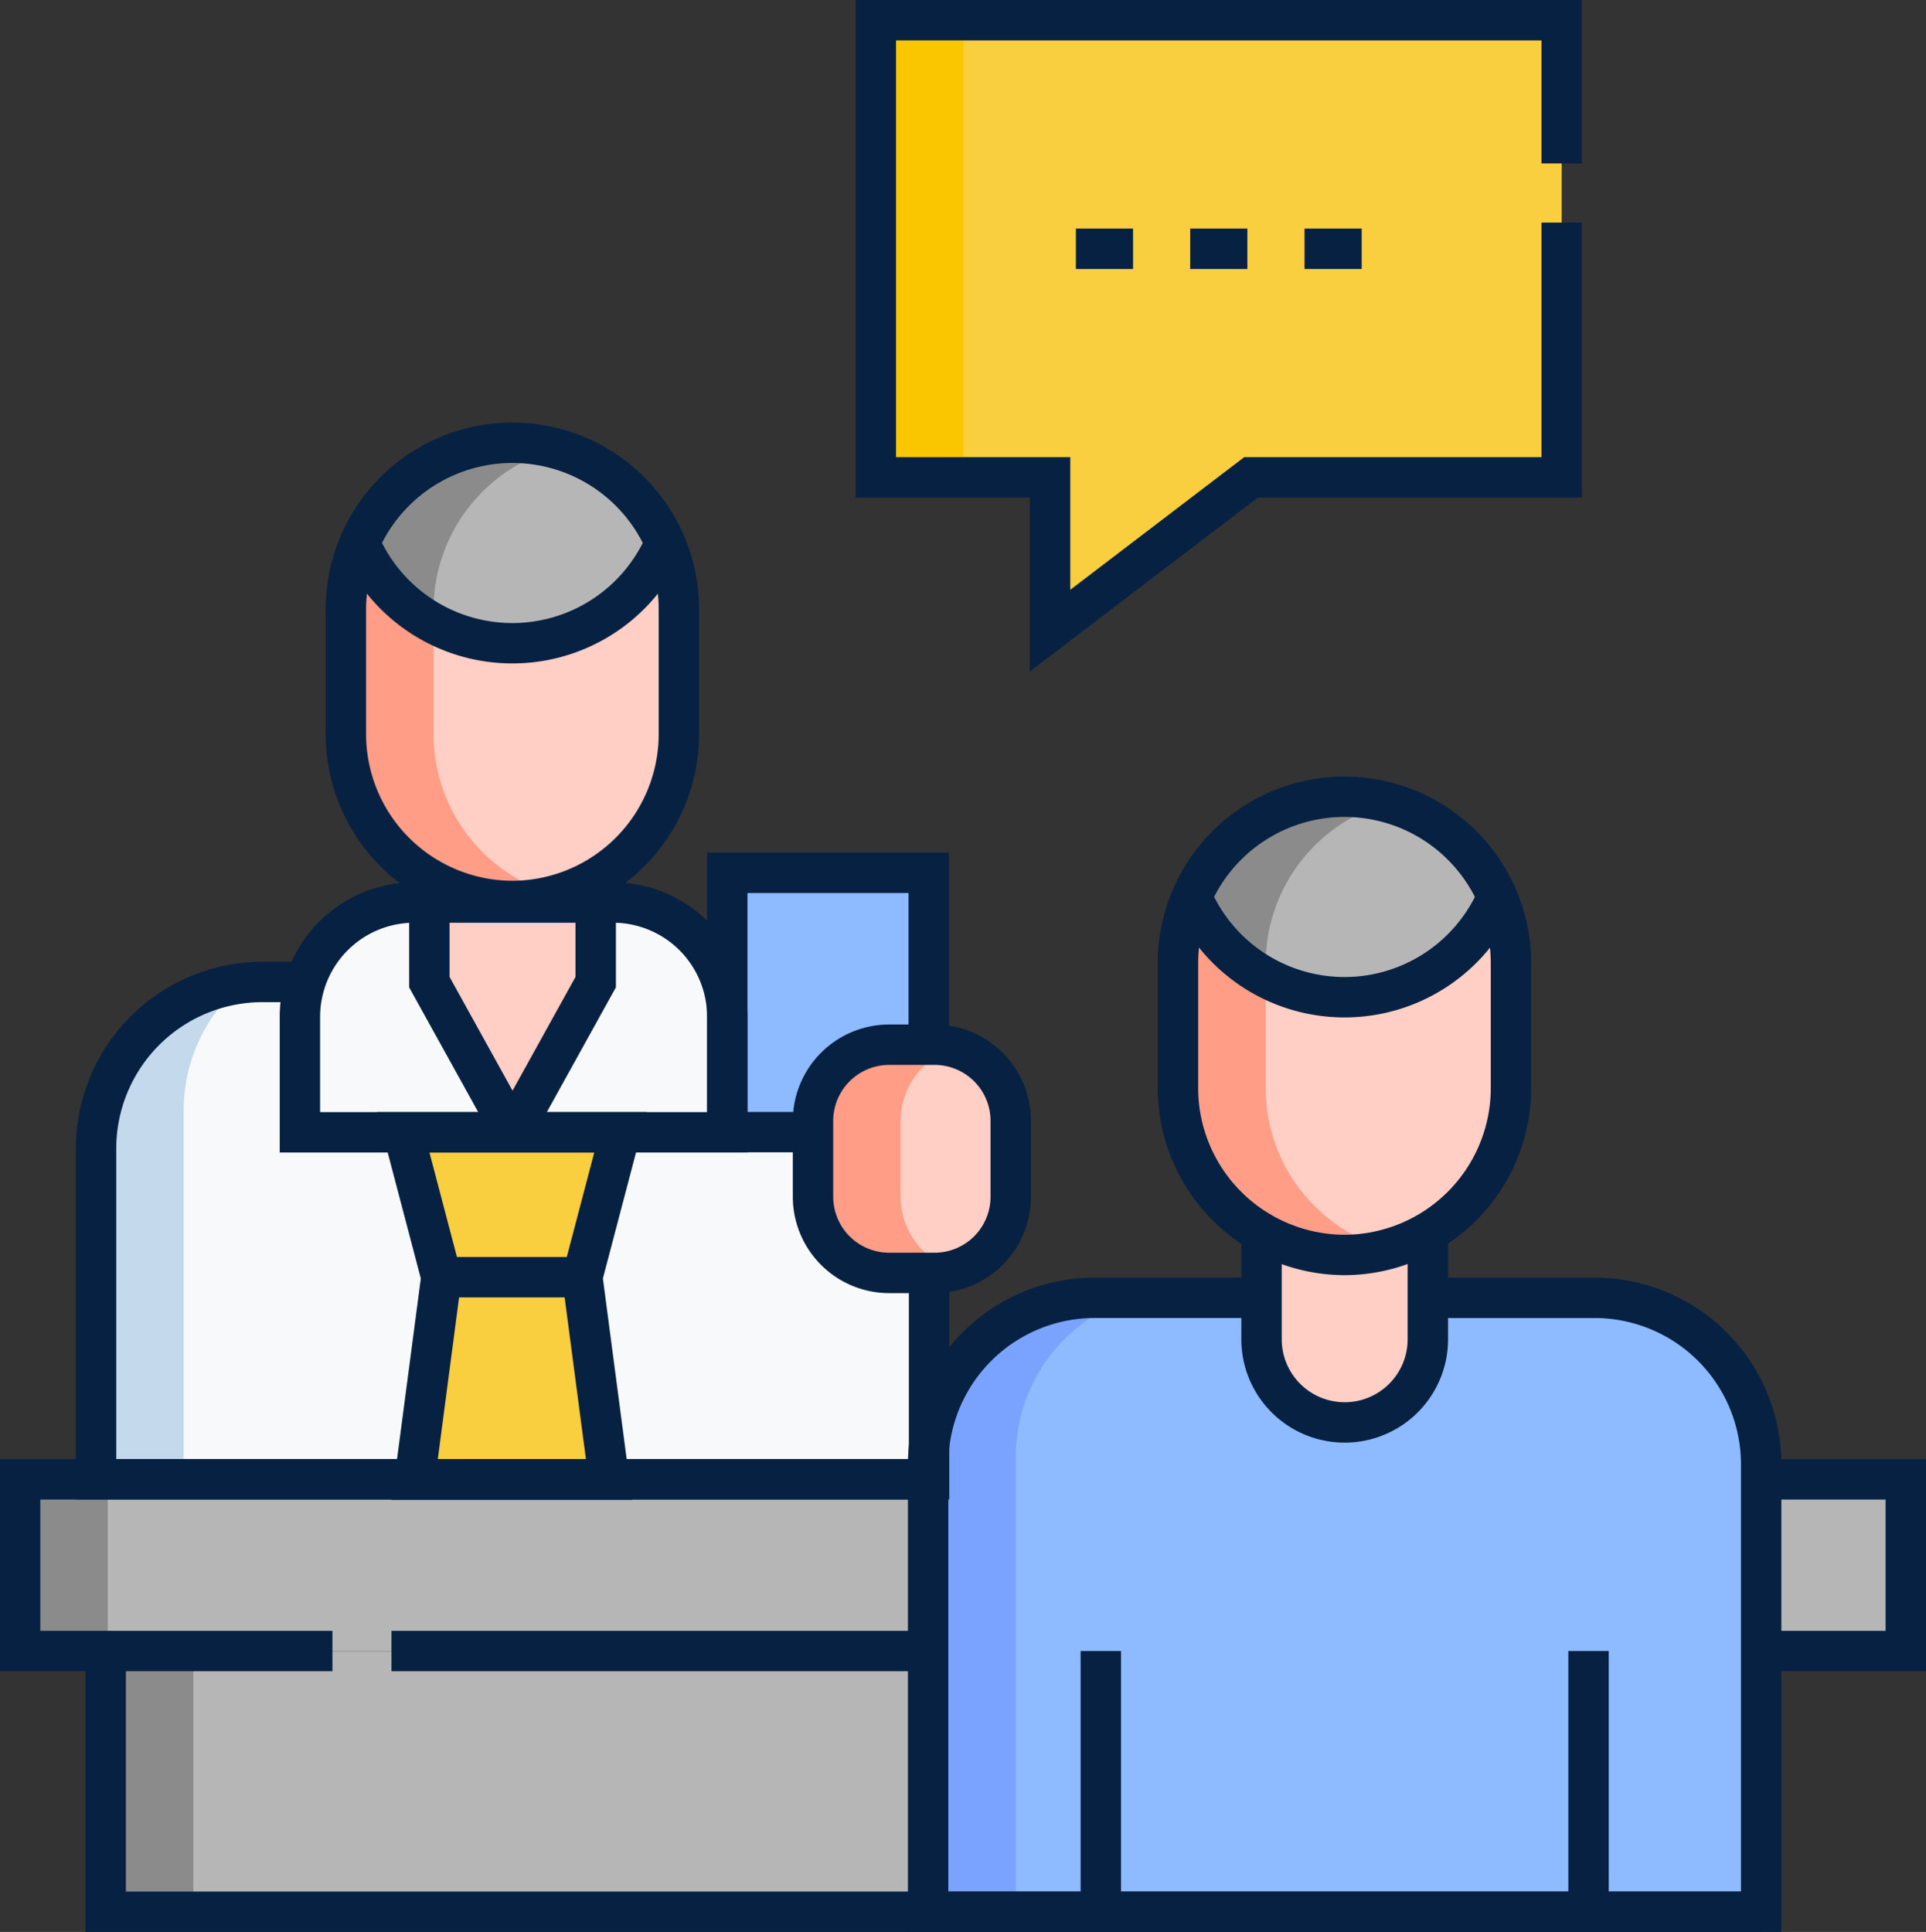 <svg xmlns="http://www.w3.org/2000/svg" width="95.351" height="95.654" viewBox="0 0 95.351 95.654">
  <rect x="0" y="0" width="95.351" height="95.654" fill="#333333" stroke="none"/>
  <g id="in-person" transform="translate(-7.304 -6.5)">
    <path id="Trazado_4157" data-name="Trazado 4157" d="M61.2,243.021H59.194a5.661,5.661,0,0,0-5.39-3.932H43.964a5.661,5.661,0,0,0-5.389,3.932h-2.11a8.251,8.251,0,0,0-8.251,8.251v16.372h41.24V251.272A8.252,8.252,0,0,0,61.2,243.021Z" transform="translate(-16.153 -187.903)" fill="#f7f9fa"/>
    <path id="Trazado_4158" data-name="Trazado 4158" d="M35.482,260.25a8.251,8.251,0,0,0-7.269,8.191v16.371h4.339V266.555A8.232,8.232,0,0,1,35.482,260.25Z" transform="translate(-16.153 -205.072)" fill="#c5d9ec"/>
    <path id="Trazado_4159" data-name="Trazado 4159" d="M119.8,233.88a8.174,8.174,0,0,1-4.11-1.108V237.9l4.117,7.437,4.117-7.437v-5.134A8.169,8.169,0,0,1,119.8,233.88Z" transform="translate(-87.13 -182.77)" fill="#ffcec4"/>
    <path id="Trazado_4160" data-name="Trazado 4160" d="M102.025,141.118a8.267,8.267,0,0,1-8.243-8.243v-6.2a8.243,8.243,0,1,1,16.486,0v6.2A8.267,8.267,0,0,1,102.025,141.118Z" transform="translate(-69.354 -90.009)" fill="#ffcec4"/>
    <path id="Trazado_4161" data-name="Trazado 4161" d="M98.121,148.7v5.51a8.274,8.274,0,0,0,6.074,7.949,8.177,8.177,0,0,1-2.169.294,8.267,8.267,0,0,1-8.243-8.243v-6.2a8.163,8.163,0,0,1,.687-3.282A8.33,8.33,0,0,0,98.121,148.7Z" transform="translate(-69.354 -111.347)" fill="#ff9d87"/>
    <path id="Trazado_4162" data-name="Trazado 4162" d="M104.982,118.436a8.27,8.27,0,0,0-7.555,4.961,8.234,8.234,0,0,0,15.111,0A8.27,8.27,0,0,0,104.982,118.436Z" transform="translate(-72.311 -90.01)" fill="#b6b6b6"/>
    <path id="Trazado_4163" data-name="Trazado 4163" d="M104.982,118.436a8.177,8.177,0,0,1,2.172.293,8.274,8.274,0,0,0-6.076,7.95v.687a8.33,8.33,0,0,1-3.651-3.969A8.27,8.27,0,0,1,104.982,118.436Z" transform="translate(-72.311 -90.01)" fill="#8b8b8b"/>
    <path id="Trazado_4164" data-name="Trazado 4164" d="M119.024,316.6H109.4l1.32-10.029-1.886-7.172H119.59l-1.886,7.172Z" transform="translate(-81.57 -236.838)" fill="#f9ce3f"/>
    <path id="Trazado_4165" data-name="Trazado 4165" d="M198.113,243.577a3.773,3.773,0,0,1,3.773-3.773h1.955v-8.51h-9.974v12.839h4.246Z" transform="translate(-150.559 -181.579)" fill="#8ebaff"/>
    <path id="Trazado_4166" data-name="Trazado 4166" d="M222.394,287.707H220.15a3.773,3.773,0,0,1-3.773-3.773v-3.753a3.773,3.773,0,0,1,3.773-3.773h2.244a3.773,3.773,0,0,1,3.773,3.773v3.753A3.773,3.773,0,0,1,222.394,287.707Z" transform="translate(-168.823 -218.183)" fill="#ffcec4"/>
    <path id="Trazado_4167" data-name="Trazado 4167" d="M220.15,276.409h2.244a3.77,3.77,0,0,1,1.047.15,3.772,3.772,0,0,0-2.725,3.622v3.753a3.772,3.772,0,0,0,2.725,3.622,3.77,3.77,0,0,1-1.047.15H220.15a3.773,3.773,0,0,1-3.773-3.773v-3.753A3.773,3.773,0,0,1,220.15,276.409Z" transform="translate(-168.823 -218.183)" fill="#ff9d87"/>
    <path id="Trazado_4168" data-name="Trazado 4168" d="M30.742,435.546H112.7v12.91H30.742Z" transform="translate(-18.205 -347.301)" fill="#b6b6b6"/>
    <path id="Trazado_4169" data-name="Trazado 4169" d="M30.742,435.546h4.339v12.91H30.742Z" transform="translate(-18.205 -347.301)" fill="#8b8b8b"/>
    <path id="Trazado_4170" data-name="Trazado 4170" d="M8.3,390.464h93.351v8.5H8.3Z" transform="translate(0 -310.724)" fill="#b6b6b6"/>
    <path id="Trazado_4171" data-name="Trazado 4171" d="M8.3,390.464h4.339v8.5H8.3Z" transform="translate(0 -310.724)" fill="#8b8b8b"/>
    <path id="Trazado_4172" data-name="Trazado 4172" d="M279.592,342.841H254.855a8.251,8.251,0,0,0-8.251,8.251v22.146h41.24V351.092A8.252,8.252,0,0,0,279.592,342.841Z" transform="translate(-193.347 -272.084)" fill="#8ebaff"/>
    <path id="Trazado_4173" data-name="Trazado 4173" d="M254.854,342.841h1.866a8.255,8.255,0,0,0-5.779,7.874v22.523H246.6V351.092A8.252,8.252,0,0,1,254.854,342.841Z" transform="translate(-193.347 -272.084)" fill="#7aa3ff"/>
    <path id="Trazado_4174" data-name="Trazado 4174" d="M338.191,326.79a8.174,8.174,0,0,1-4.11-1.108v5.281a4.117,4.117,0,0,0,8.234,0v-5.291A8.172,8.172,0,0,1,338.191,326.79Z" transform="translate(-264.324 -258.154)" fill="#ffcec4"/>
    <path id="Trazado_4175" data-name="Trazado 4175" d="M320.415,234.028a8.267,8.267,0,0,1-8.243-8.243v-6.2a8.243,8.243,0,1,1,16.486,0v6.2A8.267,8.267,0,0,1,320.415,234.028Z" transform="translate(-246.548 -165.393)" fill="#ffcec4"/>
    <path id="Trazado_4176" data-name="Trazado 4176" d="M316.511,241.613v5.51a8.274,8.274,0,0,0,6.074,7.949,8.176,8.176,0,0,1-2.169.294,8.267,8.267,0,0,1-8.243-8.243v-6.2a8.162,8.162,0,0,1,.687-3.282A8.33,8.33,0,0,0,316.511,241.613Z" transform="translate(-246.548 -186.731)" fill="#ff9d87"/>
    <path id="Trazado_4177" data-name="Trazado 4177" d="M323.372,211.346a8.27,8.27,0,0,0-7.555,4.961,8.234,8.234,0,0,0,15.111,0A8.27,8.27,0,0,0,323.372,211.346Z" transform="translate(-249.505 -165.393)" fill="#b6b6b6"/>
    <path id="Trazado_4178" data-name="Trazado 4178" d="M323.372,211.346a8.177,8.177,0,0,1,2.172.293,8.274,8.274,0,0,0-6.076,7.95v.687a8.33,8.33,0,0,1-3.651-3.969,8.27,8.27,0,0,1,7.555-4.961Z" transform="translate(-249.505 -165.393)" fill="#8b8b8b"/>
    <path id="Trazado_4179" data-name="Trazado 4179" d="M232.867,7.5h33.954V30.136h-15.38l-9.947,7.586V30.136h-8.627Z" transform="translate(-182.202)" fill="#f9ce3f"/>
    <path id="Trazado_4180" data-name="Trazado 4180" d="M232.867,7.5h4.339V30.136h-4.339Z" transform="translate(-182.202)" fill="#fac600"/>
    <path id="Trazado_4181" data-name="Trazado 4181" d="M38.3,259.931H36.464a8.251,8.251,0,0,0-8.251,8.251v16.371h41.24V274.337" transform="translate(-16.153 -204.814)" fill="none" stroke="#072142" stroke-miterlimit="10" stroke-width="2"/>
    <path id="Trazado_4182" data-name="Trazado 4182" d="M102.872,250.466H81.713v-5.718a5.659,5.659,0,0,1,5.659-5.659h9.841a5.659,5.659,0,0,1,5.659,5.659Z" transform="translate(-59.561 -187.903)" fill="none" stroke="#072142" stroke-miterlimit="10" stroke-width="2"/>
    <path id="Trazado_4183" data-name="Trazado 4183" d="M119.816,245.333l4.117-7.437v-5.134m-8.234.01V237.9l4.117,7.437" transform="translate(-87.137 -182.77)" fill="none" stroke="#072142" stroke-miterlimit="10" stroke-width="2"/>
    <path id="Trazado_4184" data-name="Trazado 4184" d="M102.025,141.118a8.267,8.267,0,0,1-8.243-8.243v-6.2a8.243,8.243,0,1,1,16.486,0v6.2A8.267,8.267,0,0,1,102.025,141.118Z" transform="translate(-69.354 -90.009)" fill="none" stroke="#072142" stroke-miterlimit="10" stroke-width="2"/>
    <path id="Trazado_4185" data-name="Trazado 4185" d="M97.426,144.734a8.234,8.234,0,0,0,15.111,0m-2.772,46.377h-9.62l1.32-10.029-1.886-7.172h10.752l-1.886,7.172Zm-1.32-10.029h-6.98m18.4-7.181h-4.246V161.062h9.974v8.611" transform="translate(-72.31 -111.347)" fill="none" stroke="#072142" stroke-miterlimit="10" stroke-width="2"/>
    <path id="Trazado_4186" data-name="Trazado 4186" d="M53.57,287.707H51.327a3.773,3.773,0,0,1-3.773-3.773v-3.753a3.773,3.773,0,0,1,3.773-3.773H53.57a3.773,3.773,0,0,1,3.773,3.773v3.753A3.773,3.773,0,0,1,53.57,287.707ZM94.5,319.338H12.537v-12.91m11.224,0H8.3v-8.5h45m-.044,8.5H26.684m67.812-8.5h7.159v8.5H94.5" transform="translate(0 -218.183)" fill="none" stroke="#072142" stroke-miterlimit="10" stroke-width="2"/>
    <path id="Trazado_4187" data-name="Trazado 4187" d="M271.34,236.15h8.251a8.251,8.251,0,0,1,8.251,8.251v22.146H246.6V244.4a8.251,8.251,0,0,1,8.252-8.251h8.251m4.109-2.122a8.267,8.267,0,0,1-8.243-8.243v-6.2a8.243,8.243,0,1,1,16.486,0v6.2A8.267,8.267,0,0,1,267.215,234.028Z" transform="translate(-193.347 -165.393)" fill="none" stroke="#072142" stroke-miterlimit="10" stroke-width="2"/>
    <path id="Trazado_4188" data-name="Trazado 4188" d="M248.514,50.913a8.234,8.234,0,0,0,15.111,0M251.961,67.529v5.281a4.117,4.117,0,1,0,8.234,0V67.519m-16.19,20.726v12.91m24.145-12.91v12.91m-1.33-83.636V30.136h-15.38l-9.947,7.586V30.136h-8.627V7.5h33.954v7.094m-9.9,4.224h-2.83m-2.83,0h-2.83m-2.83,0h-2.83" transform="translate(-182.202)" fill="none" stroke="#072142" stroke-miterlimit="10" stroke-width="2"/>
  </g>
</svg>
